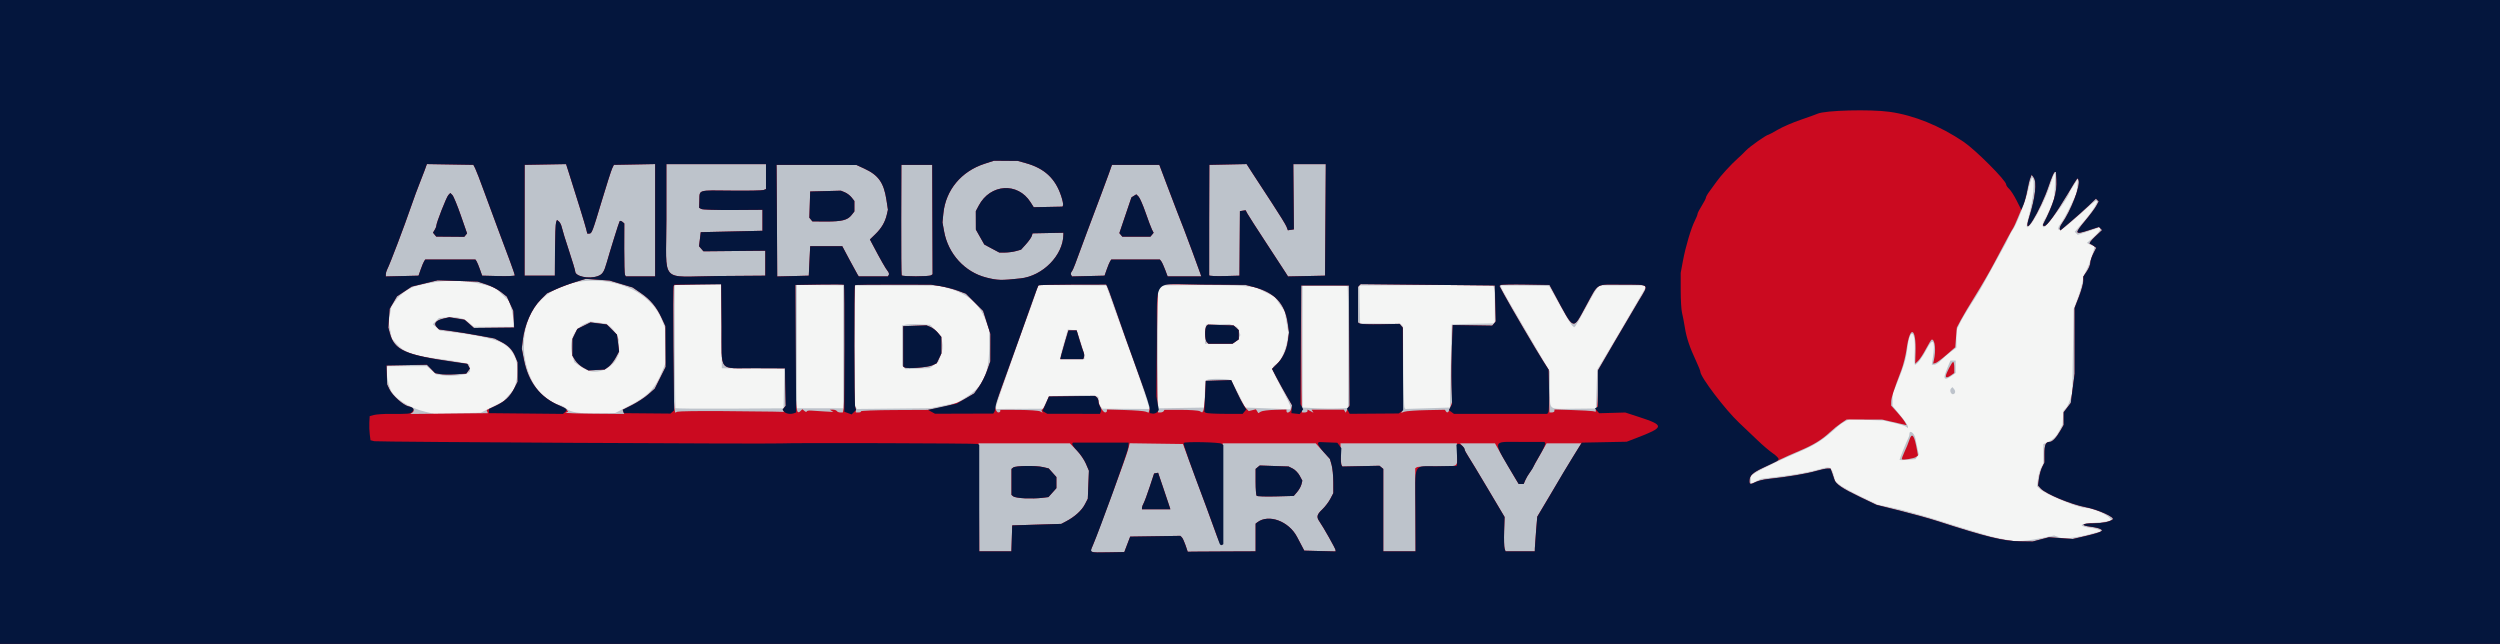 <?xml version="1.0" encoding="UTF-8" standalone="no"?>
<svg
   xmlns:dc="http://purl.org/dc/elements/1.1/"
   xmlns:cc="http://creativecommons.org/ns#"
   xmlns:rdf="http://www.w3.org/1999/02/22-rdf-syntax-ns#"
   xmlns:svg="http://www.w3.org/2000/svg"
   xmlns="http://www.w3.org/2000/svg"
   version="1.1"
   id="svg10"
   width="1782"
   height="459"
   viewBox="0 0 1782 459">
  <rect x="0" y="0" width="1782" height="459" fill="#808080" stroke="none"/>
  <defs
     id="defs14" />
  <g
     id="g18">
    <g
       id="g34">
      <path
         style="fill:#f4f5f4"
         d="M 0,229.5 V 0 h 891 891 V 229.5 459 H 891 0 Z"
         id="path42" />
      <path
         style="fill:#bdc3cb"
         d="M 0,229.5 V 0 h 891 891 V 229.5 459 H 891 0 Z m 1456.347,153.843 7.847,-1.675 3.438,1.243 3.438,1.243 4.715,-0.691 c 7.889,-1.156 8.518,-1.282 14.514,-2.899 3.189,-0.86 6.002,-1.564 6.25,-1.564 3.038,0 -0.886,-2.023 -4.895,-2.524 -10.711,-1.338 -10.321,-3.096 0.846,-3.812 4.4,-0.282 9.022,-0.827 10.271,-1.211 l 2.271,-0.697 -1.198,-1.444 c -2.481,-2.99 -12.767,-7.264 -17.559,-7.297 -4.987,-0.034 -28.062,-9.605 -32.045,-13.291 l -2.26,-2.092 0.646,-5.066 c 0.355,-2.786 1.356,-6.416 2.223,-8.066 l 1.577,-3 0.037,-6.986 0.037,-6.987 3,-1.396 c 4.299,-2.001 6.137,-3.821 8.568,-8.485 l 2.144,-4.114 0.248,-4.776 0.248,-4.776 1.868,-2.064 c 1.027,-1.135 2.472,-4.168 3.21,-6.74 l 1.342,-4.677 0.453,-29.5 0.453,-29.5 2.614,-7 c 1.438,-3.85 3.053,-9.25 3.589,-12 0.537,-2.75 1.378,-5.787 1.87,-6.75 0.492,-0.963 1.279,-2.538 1.749,-3.5 1.089,-2.23 4.142,-11.055 4.843,-14 l 0.536,-2.25 -1.367,-0.015 c -0.752,-0.008 -2.024,-0.431 -2.827,-0.939 l -1.46,-0.924 4.71,-4.146 c 2.591,-2.28 4.71,-4.82 4.71,-5.644 v -1.498 l -1.25,0.512 c -0.688,0.281 -4.289,1.533 -8.002,2.781 l -6.752,2.269 -1.084,-1.084 -1.085,-1.084 5.566,-6.363 c 10.11,-11.559 14.166,-20.371 6.004,-13.046 C 1474.199,160.354 1469.807,164 1468.494,164 c -2.141,0 -1.846,-1.848 0.862,-5.406 1.296,-1.702 4.245,-7.055 6.553,-11.896 l 4.198,-8.802 0.525,-5.198 0.525,-5.198 -3.079,4.747 c -1.693,2.611 -3.078,4.958 -3.078,5.215 0,2.495 -16.263,24.538 -18.104,24.538 -1.438,0 -1.035,-3.358 0.7,-5.835 0.878,-1.254 2.72,-5.066 4.093,-8.473 l 2.496,-6.193 0.544,-9.25 c 0.668,-11.363 0.219,-11.504 -3.199,-1 -6.245,19.195 -20.731,41.69 -15.908,24.703 3.593,-12.653 5.203,-28.564 2.955,-29.195 -0.507,-0.142 -1.745,3.566 -2.751,8.241 -1.689,7.852 -8.536,25.504 -11.249,29 -0.64,0.825 -1.759,2.85 -2.487,4.5 -0.728,1.65 -1.7,3.675 -2.162,4.5 -2.142,3.827 -9.977,18.055 -12.667,23 -5.455,10.031 -7.384,13.289 -12.686,21.43 -2.891,4.438 -6.328,10.32 -7.637,13.07 l -2.381,5 -0.028,6.178 -0.028,6.178 -4,2.944 c -2.2,1.619 -5.322,4.352 -6.937,6.072 -1.615,1.721 -3.765,3.129 -4.778,3.129 h -1.841 l 0.725,-4.75 c 1.929,-12.643 0.288,-15.204 -4.202,-6.561 -3.094,5.955 -7.084,11.311 -8.427,11.311 -0.43,0 -0.565,-3.821 -0.3,-8.491 0.931,-16.411 -3.422,-18.836 -5.226,-2.911 -0.787,6.948 -2.552,12.895 -7.15,24.096 l -3.363,8.193 v 4.195 4.195 l 5.5,6.723 c 3.025,3.697 5.5,7.29 5.5,7.984 v 1.261 l -1.25,-1.032 c -0.688,-0.568 -4.625,-1.81 -8.75,-2.76 l -7.5,-1.727 -12.142,-0.445 -12.142,-0.445 -3.055,1.58 c -1.68,0.869 -4.154,2.593 -5.499,3.832 -10.097,9.304 -15.654,12.898 -28.139,18.2 -4.936,2.096 -11.686,5.142 -15,6.767 -3.314,1.626 -7.6,3.703 -9.525,4.616 -1.925,0.913 -4.737,2.48 -6.25,3.483 l -2.75,1.822 v 2.841 2.841 l 3.75,-1.779 3.75,-1.779 13.5,-1.671 c 13.069,-1.617 20.911,-3.098 29.727,-5.614 5.615,-1.602 6.725,-1.002 8.255,4.461 l 1.293,4.618 2.902,2.442 c 1.596,1.343 8.397,5.099 15.113,8.346 l 12.21,5.903 8,1.665 c 4.4,0.916 9.35,2.064 11,2.553 1.65,0.488 6.6,1.862 11,3.052 4.4,1.191 11.15,3.217 15,4.503 6.27,2.094 25.272,7.919 34.5,10.575 1.925,0.554 6.875,1.637 11,2.407 l 7.5,1.4 6,-0.441 c 3.3,-0.242 9.531,-1.194 13.847,-2.116 z M 1354,327.796 c 0,-0.756 4.976,-13.178 6.021,-15.033 0.538,-0.955 0.979,-2.418 0.979,-3.25 0,-3.443 3.537,-0.987 4.3,2.986 0.317,1.65 0.993,4.91 1.503,7.244 l 0.926,4.244 -1.215,1.661 -1.215,1.661 -5.65,0.469 c -3.107,0.258 -5.65,0.265 -5.65,0.017 z m 36.336,-48.363 c -0.331,-0.862 -0.163,-2.006 0.374,-2.542 l 0.975,-0.975 1.244,1.499 c 1.281,1.544 0.701,3.586 -1.019,3.586 -0.535,0 -1.243,-0.705 -1.574,-1.567 z M 1386,268.633 c 0,-0.752 0.96,-3.677 2.133,-6.5 L 1390.267,257 h 1.867 1.867 v 4.432 4.432 l -2.904,2.068 c -3.368,2.398 -5.096,2.636 -5.096,0.701 z m -1035.276,21.505 8.006,-4.025 3.891,-4.42 3.891,-4.42 1.244,-4.651 c 3.372,-12.606 -0.747,-23.565 -10.743,-28.588 -4.983,-2.504 -18.115,-5.311 -33.366,-7.13 l -9.853,-1.176 -2.647,-2.304 -2.647,-2.304 2.191,-2.222 2.191,-2.222 5.513,-0.457 c 7.697,-0.638 12.109,0.408 15.954,3.784 l 3.305,2.902 14.173,0.033 14.173,0.033 v -3.802 c 0,-2.091 -0.717,-6.247 -1.593,-9.234 l -1.593,-5.431 -4.997,-4.728 -4.997,-4.728 -3.66,-1.049 c -17.701,-5.075 -33.238,-5.133 -52.322,-0.193 -5.185,1.342 -11.785,6.041 -15.042,10.71 l -2.782,3.988 -1.019,5.447 -1.019,5.447 1.177,5.983 1.177,5.983 3.458,3.827 c 5.576,6.172 12.349,8.48 31.711,10.806 4.95,0.595 11.475,1.658 14.5,2.363 l 5.5,1.282 0.301,2.516 0.301,2.516 -1.403,1.164 c -1.906,1.582 -12.418,2.583 -18.127,1.727 l -4.656,-0.698 -3.34,-2.932 -3.34,-2.932 h -14.011 -14.011 l -0.589,1.535 c -0.638,1.663 0.86,10.293 2.55,14.69 2.526,6.574 13.306,13.535 25.325,16.355 l 6,1.408 16.609,-0.412 16.609,-0.412 8.006,-4.025 z M 447.5,289.773 c 14.391,-7.38 19.392,-12.525 24.565,-25.273 l 2.435,-6 -0.085,-12 -0.085,-12 -2.272,-5.844 c -13.888,-35.714 -77.074,-38.846 -93.759,-4.647 -11.959,24.513 -0.729,59.626 20.68,64.66 1.386,0.326 3.461,1.445 4.611,2.486 3.077,2.786 9.438,3.752 22.909,3.477 l 12,-0.245 9,-4.615 z m -29.534,-26.104 c -1.394,-0.643 -3.902,-2.156 -5.575,-3.362 l -3.04,-2.193 -1.175,-3.923 c -3.18,-10.613 0.56,-19.929 9.511,-23.695 l 3.186,-1.34 5.609,0.761 5.609,0.761 2.704,1.976 c 1.487,1.087 3.517,3.609 4.51,5.605 l 1.805,3.629 0.113,4.943 0.113,4.943 -1.621,3.417 c -3.774,7.953 -14.134,11.992 -21.749,8.48 z m 140.812,13.366 0.277,-13.996 L 536.777,262.769 514.5,262.5 514.235,232.828 513.97,203.157 497.485,203.051 481,202.946 l -0.031,1.277 c -0.222,9.252 0.191,86.227 0.465,86.671 0.206,0.333 17.63,0.5 38.72,0.371 l 38.346,-0.235 0.277,-13.996 z m 114.046,11.971 9.323,-1.949 5.869,-3.566 c 13.082,-7.947 17.308,-17.5 17.103,-38.661 l -0.094,-9.67 -2.322,-6.396 c -4.296,-11.835 -12.51,-19.112 -26.015,-23.046 l -7.188,-2.094 -30,-0.061 -30,-0.061 -0.261,42.295 -0.261,42.295 0.911,1.705 0.911,1.705 26.35,-0.273 26.35,-0.273 9.323,-1.949 z M 644.25,261.89 643,260.6 V 246.319 232.038 l 2.503,-0.628 c 1.377,-0.346 5.855,-0.459 9.952,-0.252 l 7.449,0.376 3.171,2.983 c 5.846,5.499 7.291,12.028 4.311,19.476 l -1.614,4.033 -3.073,2.188 -3.073,2.188 -8.563,0.389 -8.563,0.389 z m 100.552,26.513 c 0.716,-1.597 1.664,-3.578 2.106,-4.403 l 0.804,-1.5 15.894,-0.527 c 8.742,-0.29 16.682,-0.162 17.644,0.285 l 1.75,0.812 v 2.274 c 0,1.251 0.606,3.103 1.347,4.116 l 1.347,1.843 16.652,0.098 16.652,0.098 4.3e-4,-1.337 c 4.1e-4,-1.236 -11.717,-35.218 -16.091,-46.663 -1.051,-2.75 -4.723,-12.875 -8.16,-22.5 L 788.5,203.5 l -24.167,-0.195 -24.167,-0.195 -2.49,7.695 c -1.37,4.232 -3.484,10.17 -4.699,13.195 -1.215,3.025 -5.261,14.275 -8.992,25 -3.731,10.725 -8.403,24.094 -10.384,29.708 -1.98,5.615 -3.6,10.79 -3.6,11.5 l 3.4e-4,1.292 16.75,-0.097 16.75,-0.097 1.302,-2.903 z M 756.011,254.25 c 0.006,-0.963 0.694,-4 1.528,-6.75 0.835,-2.75 1.979,-6.714 2.544,-8.809 l 1.026,-3.809 3.195,0.309 3.195,0.309 2.72,8 c 1.496,4.4 2.734,9.012 2.75,10.25 L 773,256 h -8.5 -8.5 l 0.011,-1.75 z M 920,290.377 c 0,-0.893 -2.925,-7.048 -6.5,-13.677 -7.288,-13.516 -7.573,-14.767 -3.906,-17.169 l 2.594,-1.7 2.444,-5.338 c 1.344,-2.936 2.715,-7.626 3.046,-10.423 l 0.602,-5.085 -1.289,-7.534 -1.289,-7.534 -3.63,-5.208 -3.63,-5.208 -6.856,-3.404 -6.856,-3.404 -9.615,-0.867 C 879.827,203.347 864.25,203.079 850.5,203.229 l -25,0.271 -0.241,41.5 c -0.132,22.825 -0.008,42.524 0.275,43.775 l 0.516,2.275 16.225,-0.275 L 858.5,290.5 l 0.29,-9.466 0.29,-9.466 1.21,-0.769 c 1.669,-1.061 14.891,-0.97 16.603,0.114 0.767,0.485 3.5,5.091 6.075,10.235 l 4.681,9.352 14.925,0.541 c 8.209,0.297 15.488,0.635 16.175,0.75 0.688,0.115 1.25,-0.521 1.25,-1.414 z M 859.204,238.25 859.5,231.5 l 8.5,-0.265 8.5,-0.265 2.664,1.1 2.664,1.1 1.17,2.823 1.17,2.823 -1.107,2.068 C 881.254,244.262 878.645,245 868.52,245 h -9.611 z m 101.525,52.313 c 0.475,-0.391 0.332,-85.655 -0.145,-86.427 -0.274,-0.444 -7.606,-0.769 -16.292,-0.722 L 928.5,203.5 V 247 290.5 L 939,291 c 8.972,0.427 20.972,0.186 21.729,-0.437 z M 1034.038,261 c 0.296,-16.225 0.633,-29.601 0.75,-29.724 0.117,-0.123 7.074,-0.348 15.462,-0.5 L 1065.5,230.5 v -12 c 0,-6.6 -0.327,-12.797 -0.727,-13.772 l -0.727,-1.772 -47.549,0.272 -47.549,0.272 0.276,13.5 0.276,13.5 14.324,0.124 14.324,0.124 0.95,0.95 0.95,0.95 0.226,28.426 c 0.124,15.634 0.519,28.876 0.878,29.426 l 0.652,1 15.848,-0.5 15.848,-0.5 z M 1138,277.332 1138.5,263.5 l 3.31,-5.5 c 7.421,-12.33 19.182,-32.347 29.679,-50.515 l 2.32,-4.015 -16.985,0.015 -16.985,0.015 -1.821,2.5 c -1.001,1.375 -4.601,7.675 -8,14 -3.399,6.325 -6.574,11.908 -7.057,12.408 l -0.877,0.908 -1.426,-1.184 c -0.784,-0.651 -4.696,-7.135 -8.692,-14.408 -3.996,-7.273 -7.427,-13.415 -7.624,-13.649 -0.197,-0.234 -8.005,-0.459 -17.35,-0.5 l -16.992,-0.075 -10e-5,1.06 c -10e-5,0.976 4.87,9.468 26.753,46.648 l 8.068,13.708 0.012,12.512 c 0.014,15.57 -1.762,14.102 16.821,13.905 l 15.846,-0.168 0.5,-13.832 z M 601,247.208 v -43.792 L 584.5,203.231 568,203.046 V 247.023 291 h 16.5 16.5 z"
         id="path40" />
      <path
         style="fill:#cb0a20"
         d="M 0,229.5 V 0 h 891 891 V 229.5 459 H 891 0 Z m 803.5,158.5 2.097,-5.5 17.878,-0.274 17.878,-0.274 1.074,1.067 c 0.591,0.587 1.772,3.137 2.624,5.667 l 1.55,4.6 4.7,-0.071 c 2.585,-0.039 13.475,-0.104 24.2,-0.143 L 895,393 v -9.878 -9.878 l 1.25,-0.956 c 7.979,-6.101 22.355,-0.826 28.257,10.368 L 929.697,392.5 940.848,392.783 952,393.065 v -0.954 c 0,-0.962 -8.737,-16.471 -11.507,-20.425 -2.249,-3.21 -1.841,-4.918 2.048,-8.586 1.947,-1.837 4.515,-5.198 5.705,-7.47 l 2.164,-4.13 -0.024,-8 c -0.013,-4.4 -0.566,-9.888 -1.229,-12.196 l -1.204,-4.196 -5.076,-5.554 -5.076,-5.554 -33.15,-2.1e-4 -33.15,-2.2e-4 v 36 36 l -1,0.106 c -0.55,0.058 -2.396,-3.879 -4.103,-8.749 -1.707,-4.871 -4.71,-13.131 -6.673,-18.356 -1.964,-5.225 -6.481,-17.375 -10.039,-27 l -6.468,-17.5 -18.984,-0.271 -18.984,-0.271 -1.133,4.498 c -1.166,4.632 -24.282,67.118 -26.053,70.429 -1.521,2.842 -0.664,3.048 11.764,2.824 L 801.403,393.5 Z M 814,361.934 c 0,-0.586 0.538,-2.049 1.196,-3.25 0.658,-1.201 2.602,-6.459 4.321,-11.684 l 3.124,-9.5 1.429,-0.262 1.429,-0.262 3.817,11.262 c 2.099,6.194 4.064,12.05 4.367,13.012 l 0.55,1.75 H 824.117 814 Z m 81.741,-8.526 C 895.334,353 895,348.522 895,343.456 v -9.211 l 1.463,-1.215 1.463,-1.215 10.287,0.35 10.287,0.35 3,1.503 c 1.65,0.827 3.858,3.1 4.906,5.052 l 1.906,3.549 -0.663,2.643 c -0.365,1.453 -1.745,3.901 -3.067,5.44 l -2.404,2.797 -12.848,0.325 c -7.066,0.179 -13.181,-0.009 -13.589,-0.417 z M 721.212,383.75 721.5,374.5 l 17.5,-0.536 17.5,-0.536 3.5,-1.851 c 6.066,-3.208 11,-7.661 13.234,-11.941 l 2.158,-4.136 0.393,-10 0.393,-10 -2.147,-5 c -1.181,-2.75 -4.241,-7.138 -6.802,-9.75 L 762.575,316 730.038,316 697.5,315.999 697.773,354.5 698.046,393 h 11.439 11.439 z m 9.329,-28.55 c -3.827,-0.165 -7.54,-0.783 -8.25,-1.372 L 721,352.755 V 343.5 334.245 l 1.25,-1.005 c 1.623,-1.304 16.091,-1.499 21.25,-0.287 l 4,0.94 2.75,3.069 2.75,3.069 V 344 v 3.968 l -2.836,3.174 -2.836,3.174 -4.914,0.592 c -2.703,0.325 -8.045,0.457 -11.872,0.291 z m 278.355,8.177 -0.114,-29.624 1.218,-0.753 c 0.67,-0.414 7.06,-0.694 14.199,-0.623 15.69,0.157 14.588,0.815 14.43,-8.625 l -0.13,-7.749 -41.503,-0.001 -41.503,-0.002 0.129,7.394 c 0.071,4.067 0.374,7.79 0.673,8.275 l 0.545,0.881 13.228,-0.274 13.228,-0.274 1.352,1.122 1.352,1.122 v 29.378 29.378 h 11.506 11.506 l -0.114,-29.624 z m 85.147,27.374 c 0.024,-1.238 0.42,-6.795 0.881,-12.35 l 0.838,-10.1 8.859,-14.9 c 4.873,-8.195 9.314,-15.636 9.869,-16.536 0.555,-0.9 2.997,-4.95 5.426,-9 2.429,-4.05 5.068,-8.376 5.865,-9.614 L 1127.23,316 h -12.402 -12.402 l -3.592,6.25 c -1.976,3.438 -4.592,8.05 -5.814,10.25 -1.222,2.2 -2.765,4.675 -3.428,5.5 -0.663,0.825 -1.732,2.737 -2.377,4.25 l -1.172,2.75 -1.772,-0.036 -1.771,-0.036 -2.587,-4.213 c -1.423,-2.317 -5.221,-8.826 -8.441,-14.463 l -5.855,-10.25 h -12.463 -12.463 l 1.655,1.829 c 0.91,1.006 1.655,2.219 1.655,2.696 0,0.477 1.063,2.467 2.361,4.421 1.299,1.955 7.705,12.554 14.235,23.554 l 11.874,20 -0.322,10.191 c -0.177,5.605 -0.028,11.117 0.332,12.25 l 0.654,2.059 H 1083.567 1094 l 0.044,-2.25 z m 360.658,-6.264 5.799,-1.514 8.5,0.621 8.5,0.621 9.5,-2.217 c 5.225,-1.219 9.946,-2.636 10.492,-3.149 l 0.992,-0.931 -1.483,-0.917 c -0.816,-0.504 -3.849,-1.212 -6.742,-1.574 -7.725,-0.965 -6.403,-2.427 2.194,-2.427 6.174,0 11.082,-0.988 13.474,-2.713 2.011,-1.45 -10.333,-7.079 -19.278,-8.79 -10.587,-2.026 -28.554,-9.524 -32.034,-13.37 l -1.88,-2.077 0.651,-4.91 c 0.358,-2.7 1.393,-6.396 2.299,-8.212 l 1.647,-3.303 -0.03,-6.063 c -0.032,-6.428 0.877,-8.563 3.645,-8.563 2.007,0 4.869,-3.015 7.883,-8.307 l 2.169,-3.807 v -4.51 -4.51 l 2.535,-3.324 2.535,-3.324 1.373,-10.461 1.373,-10.461 -0.016,-23.398 -0.016,-23.398 3.107,-7.977 c 1.709,-4.387 3.107,-9.43 3.107,-11.206 v -3.228 l 2.5,-3.684 c 1.375,-2.026 2.5,-4.764 2.5,-6.084 0,-1.32 0.951,-4.264 2.113,-6.541 l 2.113,-4.141 -1.754,-1.283 c -0.965,-0.706 -2.253,-1.46 -2.863,-1.676 -0.61,-0.216 1.118,-2.484 3.839,-5.039 l 4.947,-4.646 -1.12,-1.12 -1.12,-1.12 -7.623,2.453 c -9.741,3.134 -9.979,2.449 -2.328,-6.695 3.463,-4.14 7.079,-8.969 8.035,-10.731 l 1.738,-3.205 -0.996,-0.996 -0.996,-0.996 -5.242,5.032 c -2.883,2.767 -8.598,7.869 -12.699,11.337 l -7.457,6.306 -0.372,-1.115 c -0.204,-0.613 0.508,-2.359 1.582,-3.879 6.32,-8.943 13.275,-27.029 11.836,-30.779 -0.832,-2.169 -0.129,-3.043 -7.648,9.515 -8.561,14.3 -14.862,23 -16.656,23 -0.823,0 -1.322,-0.338 -1.11,-0.75 7.659,-14.911 10.154,-23.281 9.613,-32.25 l -0.332,-5.5 -0.969,0.176 c -0.533,0.097 -2.386,4.403 -4.118,9.568 -6.139,18.311 -19.358,39.69 -14.02,22.675 4.396,-14.013 5.643,-25.122 3.196,-28.468 l -1.412,-1.931 -1.013,2.49 c -0.557,1.37 -1.537,5.394 -2.178,8.943 -0.641,3.549 -1.97,8.274 -2.954,10.5 -0.984,2.226 -2.795,6.522 -4.024,9.547 -1.229,3.025 -2.568,5.95 -2.975,6.5 -0.828,1.119 -4.92,8.672 -13.546,25 -3.196,6.05 -9.188,16.4 -13.315,23 -4.128,6.6 -8.819,14.475 -10.425,17.5 l -2.921,5.5 -0.562,7 -0.562,7 -6.309,5.5 c -3.47,3.025 -7.02,5.649 -7.889,5.831 l -1.58,0.331 0.534,-2.331 c 1.61,-7.027 0.846,-14.831 -1.453,-14.831 -0.372,0 -2.212,2.947 -4.09,6.549 -1.877,3.602 -4.395,7.476 -5.594,8.609 l -2.18,2.06 0.248,-7.859 c 0.572,-18.13 -3.974,-19.984 -6.355,-2.592 -0.616,4.501 -2.284,11.232 -3.707,14.958 -5.526,14.473 -7.274,19.879 -7.299,22.568 l -0.026,2.793 4.25,4.707 c 2.337,2.589 4.823,5.731 5.524,6.982 l 1.274,2.275 -2.274,-0.524 c -1.251,-0.288 -5.199,-1.193 -8.774,-2.01 l -6.5,-1.486 -12.611,-0.015 -12.61,-0.015 -3.89,2.596 c -2.139,1.428 -5.689,4.289 -7.889,6.358 -5.888,5.539 -11.905,9.224 -22,13.474 -4.95,2.084 -11.025,4.805 -13.5,6.047 -2.475,1.242 -7.966,3.882 -12.201,5.866 -7.676,3.596 -9.799,5.674 -9.799,9.593 0,2.454 0.727,2.548 4.637,0.597 1.619,-0.808 5.401,-1.734 8.404,-2.058 14.836,-1.601 27.576,-3.738 34.959,-5.865 3.025,-0.871 6.458,-1.59 7.629,-1.596 l 2.129,-0.012 1.054,2.75 c 0.58,1.512 1.34,3.763 1.689,5.001 0.922,3.27 5.602,6.46 18.538,12.638 l 11.461,5.473 16.5,4.097 c 9.075,2.253 21.225,5.625 27,7.492 35.22,11.387 46.924,14.238 59.201,14.42 l 8.701,0.129 5.799,-1.514 z m -99.023,-57.141 c -0.246,-0.246 0.562,-2.562 1.797,-5.146 1.234,-2.584 2.793,-6.386 3.462,-8.448 1.924,-5.924 3.588,-3.741 5.575,7.314 l 0.641,3.564 -1.326,1.051 c -1.406,1.114 -9.39,2.424 -10.148,1.666 z M 1387,268.027 c 0,-1.642 4.348,-10.027 5.199,-10.027 0.44,0 0.801,1.774 0.801,3.943 v 3.943 l -2.223,1.557 c -2.552,1.788 -3.777,1.977 -3.777,0.583 z m -1039.677,25.372 -0.428,-1.115 5.803,-2.727 c 7.189,-3.378 10.791,-6.69 13.896,-12.774 L 369,272.066 v -6.911 -6.911 l -1.596,-3.872 C 365.291,249.245 362.456,246.287 357,243.518 l -4.5,-2.284 -11,-2.038 c -6.05,-1.121 -14.954,-2.572 -19.787,-3.225 l -8.787,-1.187 -1.463,-1.463 c -2.729,-2.729 -0.903,-4.98 5.145,-6.344 l 3.665,-0.826 5.435,0.885 5.435,0.885 3.348,2.939 3.348,2.939 14.331,-0.148 14.331,-0.148 -0.27,-5.953 -0.27,-5.953 -2.333,-5.096 -2.333,-5.096 -4.19,-3.319 c -2.305,-1.825 -6.983,-4.234 -10.397,-5.351 l -6.207,-2.032 -14.273,-0.461 -14.273,-0.461 -9.227,2.231 -9.227,2.231 -5.274,3.494 -5.274,3.494 -2.615,4.461 -2.615,4.461 -0.472,6.675 -0.472,6.675 1.087,4 c 3.311,12.188 10.796,15.505 46.441,20.584 l 8.805,1.255 0.906,1.693 0.906,1.693 -1.3,1.778 -1.3,1.778 -7.581,0.487 c -4.169,0.268 -9.151,0.192 -11.07,-0.168 l -3.489,-0.655 -2.933,-3 -2.933,-3 -14.408,0.278 L 275.5,260.5 l 0.222,6.79 0.222,6.79 1.654,3.487 c 2.103,4.431 9.964,11.396 13.707,12.145 3.27,0.654 4.661,3.035 2.591,4.434 l -1.396,0.943 27.625,-0.287 27.625,-0.287 z m 97.076,0.198 -0.57,-1.485 6.836,-3.449 c 3.76,-1.897 8.906,-5.276 11.436,-7.509 l 4.6,-4.059 3.9,-7.797 L 474.5,261.5 474.419,247 l -0.081,-14.5 -2.699,-5.846 c -3.656,-7.919 -8.024,-13.138 -14.93,-17.841 l -5.791,-3.943 -8.209,-2.461 -8.209,-2.461 -8.5,-0.593 -8.5,-0.593 -7.482,2.287 c -4.115,1.258 -10.332,3.579 -13.816,5.159 l -6.335,2.872 -4.301,4.301 c -6.706,6.706 -11.747,18.169 -13.024,29.619 l -0.614,5.5 1.471,7.663 c 3.095,16.12 11.437,26.98 25.283,32.915 2.628,1.126 5.108,2.582 5.512,3.235 l 0.733,1.187 -1.713,0.614 c -0.942,0.338 8.067,0.694 20.021,0.791 l 21.734,0.177 z m -28.691,-31.63 c -2.086,-1.132 -4.672,-3.5 -5.746,-5.263 l -1.954,-3.204 0.044,-6 0.044,-6 1.702,-3.5 1.702,-3.5 4.694,-2.329 4.694,-2.329 5.806,0.721 5.806,0.721 3.651,3.642 3.651,3.642 0.742,5.938 0.742,5.938 -2.393,4.458 c -1.316,2.452 -3.624,5.361 -5.129,6.464 l -2.737,2.006 -5.763,0.327 -5.763,0.327 -3.792,-2.058 z M 513.5,293.01 c 15.95,0.101 32.684,0.275 37.186,0.388 l 8.186,0.204 -0.522,-0.845 c -0.287,-0.465 -0.02,-1.45 0.594,-2.19 l 1.116,-1.345 L 559.78,275.862 559.5,262.5 537.743,262.41 c -26.291,-0.109 -23.211,3.804 -23.411,-29.743 -0.092,-15.492 -0.205,-28.617 -0.249,-29.167 l -0.081,-1 -16.634,0.217 c -9.149,0.119 -16.818,0.401 -17.042,0.625 -0.66,0.66 -0.344,84.31 0.331,87.687 l 0.616,3.081 1.614,-0.641 c 0.888,-0.353 14.664,-0.559 30.614,-0.458 z m 57.258,-0.168 1.158,-1.158 1.542,1.28 c 0.848,0.704 1.542,0.865 1.542,0.358 0,-0.507 1.462,-0.8 3.25,-0.652 1.788,0.148 6.066,0.424 9.509,0.614 l 6.259,0.344 -1.259,-0.799 -1.259,-0.799 2.191,-0.015 c 1.205,-0.008 2.469,0.435 2.809,0.985 0.34,0.55 1.435,1 2.434,1 H 600.75 l 0.625,-3.125 c 0.683,-3.414 0.884,-87.281 0.211,-87.958 -0.228,-0.229 -8.103,-0.284 -17.5,-0.121 L 567,203.091 v 42.329 c 0,47.754 0.252,50.928 3.758,47.422 z m 42.865,0.356 c -0.273,-0.441 10.388,-0.853 23.691,-0.915 l 24.187,-0.113 6,-1.156 c 10.089,-1.944 15.756,-3.874 21.459,-7.304 l 5.459,-3.284 3.391,-4.721 c 1.865,-2.596 4.462,-7.754 5.77,-11.462 l 2.379,-6.742 0.021,-9.698 0.021,-9.698 -2.606,-8.251 -2.606,-8.251 -6.144,-6.139 -6.144,-6.139 -5.726,-2.139 c -3.149,-1.177 -8.738,-2.621 -12.42,-3.209 l -6.694,-1.069 -26.885,-0.065 c -14.787,-0.035 -27.094,0.144 -27.348,0.399 -0.646,0.646 -0.598,85.92 0.049,86.566 0.289,0.289 0.526,1.351 0.526,2.359 v 1.833 h 2.059 c 1.132,0 1.836,-0.361 1.563,-0.802 z m 31.228,-31.291 -1.032,-0.638 -0.003,-14.385 -0.003,-14.385 8.281,-0.293 8.281,-0.293 2.832,1.173 c 1.558,0.645 3.948,2.499 5.312,4.12 l 2.48,2.947 v 5.889 5.889 l -1.669,3.5 -1.669,3.5 -3.081,1.434 c -3.217,1.498 -17.94,2.647 -19.731,1.54 z M 713,293.067 v -0.933 l 13.25,0.057 c 7.287,0.031 14.092,0.496 15.121,1.033 l 1.871,0.977 -0.627,-1.014 c -0.345,-0.558 -0.2,-1.165 0.321,-1.35 0.521,-0.184 1.795,-2.336 2.829,-4.782 l 1.881,-4.446 16.427,-0.203 16.427,-0.203 1.25,1.021 c 0.688,0.562 1.25,1.83 1.25,2.818 0,2.514 3.244,7.945 4.75,7.952 0.688,0.003 1.25,-0.469 1.25,-1.049 v -1.056 l 12.75,0.372 c 7.013,0.205 13.701,0.716 14.862,1.136 l 2.112,0.764 0.601,-2.299 0.601,-2.299 -6.587,-18.032 C 806.213,252.025 798.86,231.357 793.405,215.5 c -1.892,-5.5 -3.778,-10.611 -4.192,-11.358 l -0.752,-1.358 -23.832,0.042 c -13.107,0.023 -24.089,0.3 -24.404,0.615 -0.315,0.315 -2.25,5.407 -4.301,11.316 -2.051,5.909 -5.612,15.918 -7.913,22.243 -2.301,6.325 -5.456,15.1 -7.011,19.5 -7.101,20.098 -10.91,30.546 -11.462,31.439 C 708.565,289.513 710.098,294 711.608,294 712.374,294 713,293.58 713,293.067 Z M 756.287,253.75 c 0.286,-1.238 1.593,-5.85 2.905,-10.25 l 2.386,-8 h 2.929 2.929 l 2.098,7 c 1.154,3.85 2.454,7.787 2.889,8.75 0.435,0.963 0.532,2.425 0.215,3.25 l -0.576,1.5 h -8.148 -8.148 z m 73.173,39.315 0.578,-0.935 11.693,0.013 c 6.431,0.007 12.47,0.429 13.42,0.938 l 1.728,0.925 0.811,-1.253 C 858.135,292.064 858.725,287 859,281.5 l 0.5,-10 9.006,-0.284 9.006,-0.284 4.157,8.784 c 2.286,4.831 5.117,9.8 6.29,11.042 l 2.134,2.258 2.561,-0.643 2.561,-0.643 0.862,1.385 0.862,1.385 1.781,-1.085 c 0.979,-0.596 5.493,-1.17 10.031,-1.275 L 917,291.951 v 1.025 c 0,2.146 2.813,0.907 3.418,-1.505 l 0.635,-2.53 -3.879,-6.72 c -2.133,-3.696 -5.366,-9.547 -7.183,-13.002 l -3.304,-6.282 3.237,-3.165 c 4.417,-4.319 7.112,-9.951 8.098,-16.923 l 0.827,-5.851 -0.938,-6.627 c -2,-14.119 -9.339,-21.902 -24.339,-25.809 l -5.748,-1.497 -31.162,-0.242 -31.162,-0.242 -0.516,15.96 c -0.473,14.628 -0.268,67.929 0.282,73.21 L 825.5,294 h 1.691 c 0.93,0 1.951,-0.421 2.269,-0.935 z M 860.2,243.8 c -1.457,-1.457 -1.598,-10.002 -0.189,-11.411 l 1.011,-1.011 9.159,0.309 9.159,0.309 1.83,1.656 1.83,1.656 v 3.288 3.288 l -2.223,1.557 -2.223,1.557 H 869.977 861.4 Z m 71.8,49.165 v -1.035 l 2.121,1.135 2.121,1.135 -0.68,-1.1 L 934.882,292 h 11.5 11.5 l 0.664,1.074 0.664,1.074 1.406,-2.709 1.406,-2.709 -0.261,-42.615 L 961.5,203.5 h -17 -17 l 0.112,43.5 c 0.062,23.925 0.202,44.288 0.312,45.25 l 0.2,1.75 h 1.938 C 931.128,294 932,293.534 932,292.965 Z m 84.718,-0.622 13.218,-0.256 0.591,0.957 c 1.12,1.812 2.156,0.947 3.345,-2.793 l 1.192,-3.75 -0.359,-12.5 c -0.197,-6.875 -0.099,-19.208 0.218,-27.407 l 0.577,-14.907 14.074,0.222 14.074,0.222 1.27,-1.53 1.27,-1.53 -0.344,-12.785 L 1065.5,203.5 1017.699,203 969.899,202.5 968.949,203.45 968,204.4 v 12.741 12.741 l 1.224,0.756 c 0.673,0.416 7.341,0.635 14.817,0.486 l 13.593,-0.27 1.141,1.375 1.141,1.375 0.127,29.154 c 0.07,16.035 -0.207,29.695 -0.615,30.355 l -0.742,1.201 2.406,-0.858 c 1.323,-0.472 8.354,-0.973 15.624,-1.114 z M 1108,292.944 v -1.056 l 12.75,0.396 c 7.013,0.218 13.639,0.58 14.726,0.806 l 1.976,0.409 0.024,-1.167 c 0.013,-0.642 0.362,-1.504 0.774,-1.917 0.412,-0.412 0.75,-6.505 0.75,-13.539 v -12.789 l 11.819,-20.294 c 6.5,-11.162 14.385,-24.54 17.521,-29.73 7.203,-11.918 8.018,-11.128 -11.546,-11.195 -20.005,-0.069 -17.013,-1.791 -26.297,15.136 -9.75,17.775 -7.946,18.469 -22.643,-8.709 l -3.354,-6.203 -17,-0.297 c -9.35,-0.163 -17.388,0.001 -17.863,0.366 l -0.863,0.663 3.433,6.337 c 4.725,8.723 23.104,40.018 27.8,47.337 l 3.85,6 0.293,15.25 0.293,15.25 h 1.778 c 0.978,0 1.778,-0.475 1.778,-1.056 z M 727.37,198.464 c 15.994,-1.738 30.484,-16.536 30.618,-31.268 l 0.012,-1.304 -10.984,0.215 -10.984,0.215 -0.619,1.95 c -0.34,1.072 -2.192,3.691 -4.115,5.819 l -3.496,3.87 -3.652,1.014 c -2.008,0.558 -5.502,1.017 -7.763,1.02 l -4.112,0.006 -5.322,-2.843 -5.322,-2.843 -3.013,-5.332 -3.013,-5.332 -0.022,-6.574 -0.022,-6.574 2.126,-4 c 8.224,-15.473 27.741,-16.743 36.858,-2.398 l 2.29,3.602 10.281,-0.203 10.281,-0.203 0.382,-1.145 c 0.21,-0.63 -0.4,-3.51 -1.355,-6.4 -4.156,-12.569 -11.901,-19.765 -25.29,-23.492 l -5.637,-1.57 -8.5,-0.071 -8.5,-0.071 -6.68,2.17 c -16.617,5.399 -27.704,18.744 -29.376,35.359 l -0.646,6.42 1.183,6.5 c 2.913,16.006 14.742,28.941 30.019,32.828 8.128,2.068 10.601,2.132 24.37,0.636 z m -301.498,-1.569 c 3.536,-1.233 4.672,-2.904 6.608,-9.722 2.561,-9.019 8.673,-28.611 9.183,-29.436 0.283,-0.459 1.152,-0.305 1.93,0.341 l 1.415,1.174 -0.059,17.881 c -0.032,9.835 0.217,18.328 0.555,18.874 L 446.118,197 h 10.441 10.441 v -40.027 -40.027 l -14.713,0.277 -14.713,0.277 -1.209,2.5 c -0.665,1.375 -3.981,11.725 -7.369,23 -6.801,22.635 -7.134,23.5 -9.042,23.5 h -1.327 l -0.868,-3.5 c -0.797,-3.214 -6.844,-22.842 -12.096,-39.263 l -2.163,-6.763 -14.766,0.263 -14.766,0.263 -0.03,39.5 -0.03,39.5 h 10.796 10.796 l 0.108,-18.16 c 0.06,-9.988 0.402,-18.926 0.762,-19.863 l 0.654,-1.703 1.424,1.182 c 0.783,0.65 1.718,2.613 2.077,4.363 0.359,1.749 2.638,9.157 5.064,16.462 2.426,7.304 4.411,13.917 4.411,14.695 0,3.516 9.638,5.592 15.872,3.419 z m -125.956,-4.916 c 0.872,-2.487 1.949,-5.074 2.394,-5.75 L 303.118,185 H 321 338.882 l 0.809,1.229 c 0.445,0.676 1.522,3.263 2.394,5.75 l 1.585,4.521 11.665,0.282 c 6.416,0.155 11.66,-0.07 11.653,-0.5 -0.013,-0.821 -4.679,-13.628 -12.307,-33.782 -2.498,-6.6 -6.821,-18.3 -9.607,-26 -2.786,-7.7 -5.646,-15.125 -6.356,-16.5 l -1.291,-2.5 -16.568,-0.274 -16.568,-0.274 -1.728,4.774 c -0.95,2.625 -2.655,7.024 -3.788,9.774 -1.133,2.75 -3.534,9.275 -5.334,14.5 -5.503,15.967 -15.348,41.896 -17.556,46.236 C 275.397,193.191 275,194.668 275,195.518 v 1.545 l 11.665,-0.282 11.665,-0.282 z m 9.866,-24.742 -1.162,-1.4 1.19,-1.905 C 310.465,162.884 311,161.551 311,160.97 c 0,-2.071 7.223,-20.496 8.599,-21.934 L 321,137.571 l 1.459,1.464 c 0.802,0.805 3.487,7.287 5.965,14.404 l 4.506,12.939 -1.006,1.212 -1.006,1.212 -9.988,-0.083 -9.988,-0.083 -1.162,-1.4 z M 545.5,187.606 v -8.894 l -22.039,0.206 -22.039,0.206 -1.573,-1.812 -1.573,-1.812 0.611,-5 0.611,-5 22,-0.5 22,-0.5 v -7.473 -7.473 l -20.967,0.142 c -11.532,0.078 -21.69,-0.245 -22.574,-0.718 l -1.606,-0.86 0.166,-5.568 c 0.221,-7.387 -1.316,-6.937 22.742,-6.657 11.682,0.136 22.027,-0.057 22.989,-0.43 L 546,134.786 V 125.893 117 H 510.5 475 v 39.333 c 0,46.859 -5.434,40.744 35.929,40.429 L 545.5,196.5 Z M 577,186 l 0.5,-10.5 h 11.438 11.438 l 5.062,9.532 c 2.784,5.242 5.426,10.08 5.871,10.75 L 612.118,197 H 622.5 632.882 l 0.657,-1.063 c 0.361,-0.585 6.8e-4,-1.822 -0.801,-2.75 -1.33,-1.538 -5.257,-8.427 -10.601,-18.594 l -2.054,-3.907 3.906,-3.79 c 4.339,-4.211 6.923,-8.627 8.13,-13.895 l 0.802,-3.5 -1.065,-7 c -1.875,-12.32 -5.665,-17.669 -15.843,-22.36 L 610.5,117.599 582,117.549 553.5,117.5 l 0.062,2.75 c 0.034,1.512 0.147,19.415 0.25,39.783 L 554,197.065 565.25,196.783 576.5,196.5 Z m 1.006,-29.493 -1.083,-1.306 0.289,-9.351 L 577.5,136.5 l 10.956,-0.286 10.956,-0.286 2.828,1.171 c 1.555,0.644 3.712,2.296 4.794,3.671 L 609,143.27 V 147 v 3.73 l -2.016,2.562 c -2.822,3.587 -6.989,4.635 -18.19,4.573 l -9.705,-0.053 -1.083,-1.306 z m 85.625,39.728 1.13,-0.735 -0.13,-39 -0.13,-39 h -11 -11 l -0.108,39 c -0.059,21.45 0.08,39.337 0.309,39.75 0.537,0.967 19.438,0.953 20.929,-0.015 z m 125.285,-4.256 c 0.872,-2.487 1.949,-5.074 2.394,-5.75 L 792.118,185 h 17.319 17.319 l 0.982,1.25 c 0.54,0.688 1.781,3.388 2.758,6 l 1.776,4.75 h 11.981 11.981 l -0.537,-1.75 c -0.572,-1.866 -10.376,-28.39 -11.736,-31.75 -1.782,-4.406 -7.294,-18.748 -12.298,-32 l -5.286,-14 h -16.888 -16.888 l -2.3,6.5 c -1.265,3.575 -3.596,9.875 -5.18,14 -3.402,8.862 -16.804,44.758 -18.852,50.492 -0.784,2.196 -1.879,4.538 -2.433,5.206 -0.554,0.668 -0.709,1.698 -0.343,2.289 l 0.664,1.075 11.587,-0.281 11.587,-0.281 z m 10.018,-24.559 -1.046,-1.261 4.307,-12.734 4.307,-12.734 1.731,-1.079 1.731,-1.079 1.608,1.608 c 0.885,0.885 3.143,6.052 5.018,11.483 1.875,5.431 3.928,10.872 4.561,12.09 l 1.152,2.216 -1.14,1.374 -1.14,1.374 H 810 799.979 Z m 84.722,6.081 0.156,-23 2.027,-0.311 2.027,-0.311 1.22,2.311 c 0.671,1.271 6.684,10.636 13.362,20.811 6.678,10.175 12.929,19.75 13.89,21.279 l 1.748,2.779 13.208,-0.279 L 944.5,196.5 944.761,156.75 945.023,117 h -11.574 -11.574 l 0.206,23.25 0.206,23.25 -2.142,0.319 -2.142,0.319 -0.971,-2.555 c -0.534,-1.405 -5.191,-8.974 -10.348,-16.819 -5.157,-7.845 -11.339,-17.314 -13.738,-21.041 l -4.362,-6.777 -13.285,0.277 -13.285,0.277 -0.114,39 c -0.063,21.45 -0.066,39.353 -0.007,39.784 0.059,0.431 4.945,0.656 10.857,0.5 L 883.5,196.5 Z"
         id="path38" />
      <path
         style="fill:#04163d"
         d="M 0,229.5 V 0 h 891 891 V 229.5 459 H 891 0 Z m 803.5,158.5 2.097,-5.5 17.878,-0.274 17.878,-0.274 1.074,1.067 c 0.591,0.587 1.772,3.137 2.624,5.667 l 1.55,4.6 4.7,-0.071 c 2.585,-0.039 13.475,-0.104 24.2,-0.143 L 895,393 v -9.878 -9.878 l 1.25,-0.956 c 7.979,-6.101 22.355,-0.826 28.257,10.368 L 929.697,392.5 940.848,392.783 952,393.065 v -0.954 c 0,-0.962 -8.737,-16.471 -11.507,-20.425 -2.249,-3.21 -1.841,-4.918 2.048,-8.586 1.947,-1.837 4.515,-5.198 5.705,-7.47 l 2.164,-4.13 -0.024,-8 c -0.013,-4.4 -0.562,-9.871 -1.218,-12.157 l -1.194,-4.157 -4.559,-5.071 c -2.508,-2.789 -4.286,-5.513 -3.952,-6.053 l 0.607,-0.982 6.581,0.256 6.581,0.256 1.449,1.953 1.449,1.953 -0.292,5.5 c -0.161,3.025 -6.3e-4,5.961 0.356,6.525 l 0.648,1.025 13.228,-0.274 13.228,-0.274 1.352,1.122 1.352,1.122 V 363.622 393 h 11.506 11.506 l -0.114,-29.558 c -0.134,-34.673 -1.944,-30.905 14.936,-31.096 7.517,-0.085 13.989,-0.198 14.382,-0.25 0.394,-0.052 0.54,-3.465 0.325,-7.583 l -0.39,-7.487 0.988,-0.611 c 1.117,-0.69 4.862,2.342 4.862,3.937 0,0.573 1.063,2.64 2.361,4.595 1.299,1.955 7.705,12.554 14.235,23.554 l 11.874,20 -0.322,10.191 c -0.177,5.605 -0.028,11.117 0.332,12.25 L 1073.135,393 H 1083.567 1094 l 0.044,-2.25 c 0.024,-1.238 0.42,-6.795 0.881,-12.35 l 0.838,-10.1 8.869,-14.9 c 4.878,-8.195 9.22,-15.575 9.65,-16.4 0.43,-0.825 3.583,-6 7.007,-11.5 l 6.226,-10 15.993,-0.319 15.993,-0.319 6.5,-2.491 c 20.656,-7.917 20.812,-9.104 2,-15.24 l -9.5,-3.099 -9.295,0.263 -9.295,0.263 -1.52,-1.679 -1.52,-1.679 1.065,-0.658 1.065,-0.658 v -12.897 -12.897 l 11.819,-20.294 c 6.5,-11.162 14.385,-24.54 17.521,-29.73 7.203,-11.918 8.018,-11.128 -11.546,-11.195 -20.005,-0.069 -17.013,-1.791 -26.297,15.136 -9.75,17.775 -7.946,18.469 -22.643,-8.709 l -3.354,-6.203 -17,-0.297 c -9.35,-0.163 -17.388,0.001 -17.863,0.366 l -0.863,0.663 3.433,6.337 c 4.681,8.641 23.067,39.958 27.793,47.337 l 3.842,6 0.303,14.5 c 0.167,7.975 -0.049,15.062 -0.479,15.75 l -0.782,1.25 h -33.25 -33.25 l -1.818,-1.329 -1.818,-1.329 1.139,-2.128 1.139,-2.128 -0.339,-13.293 c -0.186,-7.311 -0.079,-20.001 0.238,-28.2 l 0.577,-14.907 14.074,0.222 14.074,0.222 1.27,-1.53 1.27,-1.53 -0.344,-12.785 L 1065.5,203.5 1017.699,203 969.899,202.5 968.949,203.45 968,204.4 v 12.741 12.741 l 1.224,0.756 c 0.673,0.416 7.341,0.635 14.817,0.486 l 13.593,-0.27 1.141,1.375 1.141,1.375 0.128,29.398 0.128,29.398 -1.585,1.159 -1.585,1.159 -17.475,0.126 -17.475,0.126 -0.98,-1.832 -0.98,-1.832 0.964,-0.964 0.964,-0.964 -0.261,-42.939 L 961.5,203.5 h -17 -17 l -0.261,42.295 -0.261,42.295 0.972,1.816 0.972,1.816 -1.261,1.724 -1.261,1.724 -2.951,-0.336 L 920.5,294.5 l 0.208,-2.897 0.208,-2.897 -3.81,-6.603 c -2.096,-3.632 -5.298,-9.43 -7.115,-12.886 l -3.304,-6.282 3.237,-3.165 c 4.417,-4.319 7.112,-9.951 8.098,-16.923 l 0.827,-5.851 -0.938,-6.627 c -2,-14.119 -9.339,-21.902 -24.339,-25.809 l -5.748,-1.497 -30.873,-0.237 c -36.948,-0.284 -31.915,-6.551 -32.346,40.273 l -0.363,39.4 0.881,4.895 0.881,4.895 -1.164,1.403 c -0.64,0.772 -2.104,1.269 -3.252,1.105 L 819.5,294.5 819.651,292 c 0.083,-1.375 -2.785,-10.6 -6.374,-20.5 -7.457,-20.571 -14.878,-41.481 -19.872,-56 -1.892,-5.5 -3.778,-10.611 -4.192,-11.358 l -0.752,-1.358 -23.832,0.042 c -13.107,0.023 -24.089,0.3 -24.404,0.615 -0.315,0.315 -2.25,5.407 -4.301,11.316 -2.051,5.909 -5.612,15.918 -7.913,22.243 -2.301,6.325 -5.456,15.1 -7.011,19.5 -1.555,4.4 -4.73,13.175 -7.057,19.5 -2.327,6.325 -4.285,12.625 -4.352,14 -0.067,1.375 -0.45,3.017 -0.852,3.648 l -0.731,1.148 -20.754,0.064 -20.754,0.064 -2.499,-1.381 -2.499,-1.381 2.499,-0.516 c 1.374,-0.284 5.995,-1.29 10.268,-2.235 l 7.769,-1.719 6.169,-3.596 6.169,-3.596 3.412,-4.758 c 1.876,-2.617 4.482,-7.792 5.791,-11.5 l 2.379,-6.742 0.021,-9.698 0.021,-9.698 -2.606,-8.251 -2.606,-8.251 -6.144,-6.139 -6.144,-6.139 -5.726,-2.139 c -3.149,-1.177 -8.738,-2.621 -12.42,-3.209 l -6.694,-1.069 -26.885,-0.065 c -14.787,-0.035 -27.094,0.144 -27.348,0.399 -0.732,0.732 -0.552,85.265 0.186,87.188 l 0.662,1.726 -1.621,1.621 -1.621,1.621 -2.604,-0.949 -2.604,-0.949 0.126,-45.047 c 0.069,-24.776 -0.077,-45.251 -0.325,-45.5 -0.248,-0.249 -8.161,-0.32 -17.584,-0.157 l -17.133,0.296 0.297,45.444 0.297,45.444 -1.332,0.51 c -2.536,0.972 -5.929,0.504 -7.168,-0.99 l -1.245,-1.5 1.152,-1.388 1.152,-1.388 L 559.78,275.862 559.5,262.5 537.743,262.41 c -26.291,-0.109 -23.211,3.804 -23.411,-29.743 -0.092,-15.492 -0.205,-28.617 -0.249,-29.167 l -0.081,-1 -16.671,0.217 -16.671,0.217 -0.579,0.935 c -0.319,0.514 -0.354,20.667 -0.079,44.783 l 0.5,43.848 -1.303,1.149 -1.303,1.149 -16.614,-0.149 -16.614,-0.149 -0.401,-1.203 -0.401,-1.203 6.818,-3.44 c 3.75,-1.892 8.888,-5.267 11.418,-7.5 l 4.6,-4.059 3.9,-7.797 3.9,-7.797 -0.081,-14.5 -0.081,-14.5 -2.699,-5.846 c -3.656,-7.919 -8.024,-13.138 -14.93,-17.841 l -5.791,-3.943 -8.209,-2.461 -8.209,-2.461 -8.5,-0.593 -8.5,-0.593 -7.482,2.287 c -4.115,1.258 -10.332,3.579 -13.816,5.159 l -6.335,2.872 -4.301,4.301 C 378.86,220.087 373.819,231.551 372.542,243 l -0.614,5.5 1.471,7.663 c 3.121,16.258 11.622,27.217 25.628,33.037 5.274,2.192 5.796,2.872 3.6,4.694 l -1.373,1.139 -26.377,-0.267 L 348.5,294.5 v -1.485 -1.485 l 5,-2.352 c 6.405,-3.013 10.082,-6.494 13.093,-12.395 L 369,272.066 v -6.911 -6.911 l -1.596,-3.872 C 365.291,249.245 362.456,246.287 357,243.518 l -4.5,-2.284 -11,-2.038 c -6.05,-1.121 -14.954,-2.572 -19.787,-3.225 l -8.787,-1.187 -1.463,-1.463 c -2.729,-2.729 -0.903,-4.98 5.145,-6.344 l 3.665,-0.826 5.435,0.885 5.435,0.885 3.348,2.939 3.348,2.939 14.331,-0.148 14.331,-0.148 -0.27,-5.953 -0.27,-5.953 -2.333,-5.096 -2.333,-5.096 -4.19,-3.319 c -2.305,-1.825 -6.983,-4.234 -10.397,-5.351 l -6.207,-2.032 -14.273,-0.461 -14.273,-0.461 -9.227,2.231 -9.227,2.231 -5.274,3.494 -5.274,3.494 -2.615,4.461 -2.615,4.461 -0.472,6.675 -0.472,6.675 1.087,4 c 3.311,12.188 10.796,15.505 46.441,20.584 l 8.805,1.255 0.906,1.693 0.906,1.693 -1.3,1.778 -1.3,1.778 -7.581,0.487 c -4.169,0.268 -9.151,0.192 -11.07,-0.168 l -3.489,-0.655 -2.933,-3 -2.933,-3 -14.408,0.278 L 275.5,260.5 l 0.222,6.79 0.222,6.79 1.654,3.487 c 2.087,4.398 9.954,11.394 13.641,12.132 3.478,0.696 4.416,2.075 2.628,3.863 -1.453,1.453 -2.503,1.55 -15.867,1.468 -4.675,-0.029 -9.85,0.322 -11.5,0.78 l -3,0.833 -0.235,4.429 c -0.13,2.436 0.004,6.298 0.297,8.582 l 0.532,4.153 2.703,0.688 c 2.102,0.535 281.287,2.043 289.703,1.565 8.441,-0.479 139.63,-0.097 140.45,0.41 L 698,317.118 V 355.059 393 h 11.462 11.462 l 0.288,-9.25 0.288,-9.25 17.5,-0.536 17.5,-0.536 3.5,-1.851 c 6.066,-3.208 11,-7.661 13.234,-11.941 l 2.158,-4.136 0.393,-10 0.393,-10 -2.148,-5 c -1.181,-2.75 -3.974,-6.871 -6.206,-9.157 -2.232,-2.286 -3.819,-4.544 -3.526,-5.017 l 0.532,-0.861 19.835,0.017 19.835,0.017 -0.269,3.365 c -0.236,2.95 -20.37,58.655 -25.231,69.808 -2.359,5.412 -2.647,5.278 10.827,5.035 L 801.403,393.5 Z m 65.785,-0.687 c -0.385,-0.997 -1.89,-5.188 -3.344,-9.313 -1.454,-4.125 -4.25,-11.775 -6.215,-17 -11.455,-30.461 -16.469,-44.587 -16.062,-45.254 0.661,-1.084 25.593,-0.574 27.086,0.554 l 1.25,0.945 v 35.319 35.319 l -1.007,0.622 c -0.554,0.342 -1.322,-0.194 -1.708,-1.191 z M 814,361.934 c 0,-0.586 0.538,-2.049 1.196,-3.25 0.658,-1.201 2.602,-6.459 4.321,-11.684 l 3.124,-9.5 1.429,-0.262 1.429,-0.262 3.817,11.262 c 2.099,6.194 4.064,12.05 4.367,13.012 l 0.55,1.75 H 824.117 814 Z m -83.458,-6.735 c -3.827,-0.165 -7.54,-0.783 -8.25,-1.372 L 721,352.755 V 343.5 334.245 l 1.25,-1.005 c 1.623,-1.304 16.091,-1.499 21.25,-0.287 l 4,0.94 2.75,3.069 2.75,3.069 V 344 v 3.968 l -2.836,3.174 -2.836,3.174 -4.914,0.592 c -2.703,0.325 -8.045,0.457 -11.872,0.291 z m 165.2,-1.792 C 895.334,353 895,348.522 895,343.456 v -9.211 l 1.463,-1.215 1.463,-1.215 10.287,0.35 10.287,0.35 3,1.503 c 1.65,0.827 3.858,3.1 4.906,5.052 l 1.906,3.549 -0.663,2.643 c -0.365,1.453 -1.745,3.901 -3.067,5.44 l -2.404,2.797 -12.848,0.325 c -7.066,0.179 -13.181,-0.009 -13.589,-0.417 z M 1080.574,341.744 C 1063.186,312.455 1062.86,315 1084,315 h 16.882 l 0.579,0.937 c 0.319,0.515 -1.455,4.378 -3.941,8.583 -2.486,4.205 -4.52,7.903 -4.52,8.219 0,0.315 -1.028,1.965 -2.284,3.667 -1.256,1.702 -2.821,4.332 -3.478,5.844 l -1.195,2.75 -1.772,-0.006 -1.771,-0.006 -1.926,-3.244 z m -335.761,-47.789 -1.687,-0.984 2.287,-5.182 2.287,-5.182 16.4,-0.202 16.4,-0.202 1.25,1.021 c 0.688,0.562 1.25,1.872 1.25,2.912 0,1.04 0.521,2.725 1.158,3.745 0.637,1.02 0.876,2.589 0.531,3.486 L 784.063,295 765.281,294.97 746.5,294.939 l -1.687,-0.984 z m 114.657,0.28 -1.03,-0.735 0.53,-11 0.53,-11 9.065,-0.285 9.065,-0.285 3.617,7.785 c 1.989,4.282 4.406,8.988 5.371,10.459 l 1.754,2.674 -1.308,1.576 -1.308,1.576 -12.628,-0.015 c -6.945,-0.008 -13.091,-0.346 -13.657,-0.75 z m -443.763,-32.268 c -2.086,-1.132 -4.672,-3.5 -5.746,-5.263 l -1.954,-3.204 0.044,-6 0.044,-6 1.702,-3.5 1.702,-3.5 4.694,-2.329 4.694,-2.329 5.806,0.721 5.806,0.721 3.651,3.642 3.651,3.642 0.742,5.938 0.742,5.938 -2.393,4.458 c -1.316,2.452 -3.624,5.361 -5.129,6.464 l -2.737,2.006 -5.763,0.327 -5.763,0.327 -3.792,-2.058 z m 229.142,-0.06 -1.032,-0.638 -0.003,-14.385 -0.003,-14.385 8.281,-0.293 8.281,-0.293 2.832,1.173 c 1.558,0.645 3.948,2.499 5.312,4.12 l 2.48,2.947 v 5.889 5.889 l -1.669,3.5 -1.669,3.5 -3.081,1.434 c -3.217,1.498 -17.94,2.647 -19.731,1.54 z M 756.287,253.75 c 0.286,-1.238 1.593,-5.85 2.905,-10.25 l 2.386,-8 h 2.929 2.929 l 2.098,7 c 1.154,3.85 2.454,7.787 2.889,8.75 0.435,0.963 0.532,2.425 0.215,3.25 l -0.576,1.5 h -8.148 -8.148 z M 860.2,243.8 c -1.457,-1.457 -1.598,-10.002 -0.189,-11.411 l 1.011,-1.011 9.159,0.309 9.159,0.309 1.83,1.656 1.83,1.656 v 3.288 3.288 l -2.223,1.557 -2.223,1.557 H 869.977 861.4 Z m 594.501,140.686 5.799,-1.514 8.5,0.621 8.5,0.621 9.5,-2.217 c 5.225,-1.219 9.946,-2.636 10.492,-3.149 l 0.992,-0.931 -1.483,-0.917 c -0.816,-0.504 -3.849,-1.212 -6.742,-1.574 -7.725,-0.965 -6.403,-2.427 2.194,-2.427 6.174,0 11.082,-0.988 13.474,-2.713 2.011,-1.45 -10.333,-7.079 -19.278,-8.79 -10.587,-2.026 -28.554,-9.524 -32.034,-13.37 l -1.88,-2.077 0.651,-4.91 c 0.358,-2.7 1.393,-6.396 2.299,-8.212 l 1.647,-3.303 -0.03,-6.063 c -0.032,-6.428 0.877,-8.563 3.645,-8.563 2.007,0 4.869,-3.015 7.883,-8.307 l 2.169,-3.807 v -4.51 -4.51 l 2.535,-3.324 2.535,-3.324 1.373,-10.461 1.373,-10.461 -0.016,-23.398 -0.016,-23.398 3.107,-7.977 c 1.709,-4.387 3.107,-9.43 3.107,-11.206 v -3.228 l 2.5,-3.684 c 1.375,-2.026 2.5,-4.764 2.5,-6.084 0,-1.32 0.951,-4.264 2.113,-6.541 l 2.113,-4.141 -1.754,-1.283 c -0.965,-0.706 -2.253,-1.46 -2.863,-1.676 -0.61,-0.216 1.118,-2.484 3.839,-5.039 l 4.947,-4.646 -1.12,-1.12 -1.12,-1.12 -7.623,2.453 c -9.741,3.134 -9.979,2.449 -2.328,-6.695 3.463,-4.14 7.079,-8.969 8.035,-10.731 l 1.738,-3.205 -0.996,-0.996 -0.996,-0.996 -5.242,5.032 c -2.883,2.767 -8.598,7.869 -12.699,11.337 l -7.457,6.306 -0.372,-1.115 c -0.204,-0.613 0.508,-2.359 1.582,-3.879 6.32,-8.943 13.275,-27.029 11.836,-30.779 -0.832,-2.169 -0.129,-3.043 -7.648,9.515 -8.561,14.3 -14.862,23 -16.656,23 -0.823,0 -1.322,-0.338 -1.11,-0.75 7.659,-14.911 10.154,-23.281 9.613,-32.25 l -0.332,-5.5 -0.969,0.176 c -0.533,0.097 -2.386,4.403 -4.118,9.568 -6.139,18.311 -19.358,39.69 -14.02,22.675 4.396,-14.013 5.643,-25.122 3.196,-28.468 l -1.412,-1.931 -1.013,2.49 c -0.557,1.37 -1.519,5.301 -2.138,8.737 -0.619,3.436 -1.829,7.932 -2.689,9.992 l -1.565,3.746 -3.276,-6.492 c -1.802,-3.571 -4.225,-7.35 -5.385,-8.397 -1.16,-1.048 -2.11,-2.45 -2.11,-3.117 0,-2.8 -21.766,-24.613 -30.333,-30.399 C 1382.72,89.635 1364.311,82.172 1347,79.729 c -13.915,-1.964 -46.143,-1.12 -51.5,1.348 -1.1,0.507 -6.543,2.47 -12.097,4.364 -5.553,1.893 -12.829,5.044 -16.168,7.001 C 1263.896,94.399 1260.917,96 1260.616,96 c -1.37,0 -13.356,8.405 -16.097,11.288 -1.68,1.767 -4.396,4.388 -6.036,5.824 -4.298,3.765 -12.275,12.497 -14.808,16.208 -1.196,1.753 -3.412,4.803 -4.924,6.777 -1.512,1.975 -2.75,4.095 -2.75,4.711 0,0.616 -1.35,3.25 -3,5.851 -1.65,2.602 -3,5.222 -3,5.823 0,0.601 -0.874,2.807 -1.942,4.903 -2.686,5.269 -6.595,18.456 -8.481,28.613 l -1.578,8.5 8e-4,12.384 c 5e-4,6.811 0.418,14.011 0.929,16 0.51,1.989 1.429,6.766 2.041,10.616 1.178,7.41 3.426,14.079 8.146,24.164 1.587,3.39 2.885,6.67 2.885,7.288 0,3.732 17.931,27.329 27.688,36.436 3.747,3.498 9.658,9.117 13.135,12.487 3.478,3.37 8.34,7.515 10.805,9.211 2.465,1.696 4.318,3.575 4.118,4.176 -0.405,1.215 -0.206,1.104 -10.947,6.102 -7.674,3.571 -9.799,5.646 -9.799,9.568 0,2.454 0.727,2.548 4.637,0.597 1.619,-0.808 5.401,-1.734 8.404,-2.058 14.836,-1.601 27.576,-3.738 34.959,-5.865 3.025,-0.871 6.458,-1.59 7.629,-1.596 l 2.129,-0.012 1.054,2.75 c 0.58,1.512 1.34,3.763 1.689,5.001 0.922,3.27 5.602,6.46 18.538,12.638 l 11.461,5.473 16.5,4.097 c 9.075,2.253 21.225,5.625 27,7.492 35.22,11.387 46.924,14.238 59.201,14.42 l 8.701,0.129 5.799,-1.514 z M 727.37,198.464 c 15.994,-1.738 30.484,-16.536 30.618,-31.268 l 0.012,-1.304 -10.984,0.215 -10.984,0.215 -0.619,1.95 c -0.34,1.072 -2.192,3.691 -4.115,5.819 l -3.496,3.87 -3.652,1.014 c -2.008,0.558 -5.502,1.017 -7.763,1.02 l -4.112,0.006 -5.322,-2.843 -5.322,-2.843 -3.013,-5.332 -3.013,-5.332 -0.022,-6.574 -0.022,-6.574 2.126,-4 c 8.224,-15.473 27.741,-16.743 36.858,-2.398 l 2.29,3.602 10.281,-0.203 10.281,-0.203 0.382,-1.145 c 0.21,-0.63 -0.4,-3.51 -1.355,-6.4 -4.156,-12.569 -11.901,-19.765 -25.29,-23.492 l -5.637,-1.57 -8.5,-0.071 -8.5,-0.071 -6.68,2.17 c -16.617,5.399 -27.704,18.744 -29.376,35.359 l -0.646,6.42 1.183,6.5 c 2.913,16.006 14.742,28.941 30.019,32.828 8.128,2.068 10.601,2.132 24.37,0.636 z m -301.498,-1.569 c 3.536,-1.233 4.672,-2.904 6.608,-9.722 2.561,-9.019 8.673,-28.611 9.183,-29.436 0.283,-0.459 1.152,-0.305 1.93,0.341 l 1.415,1.174 -0.059,17.881 c -0.032,9.835 0.217,18.328 0.555,18.874 L 446.118,197 h 10.441 10.441 v -40.027 -40.027 l -14.713,0.277 -14.713,0.277 -1.209,2.5 c -0.665,1.375 -3.981,11.725 -7.369,23 -6.801,22.635 -7.134,23.5 -9.042,23.5 h -1.327 l -0.868,-3.5 c -0.797,-3.214 -6.844,-22.842 -12.096,-39.263 l -2.163,-6.763 -14.766,0.263 -14.766,0.263 -0.03,39.5 -0.03,39.5 h 10.796 10.796 l 0.108,-18.16 c 0.06,-9.988 0.402,-18.926 0.762,-19.863 l 0.654,-1.703 1.424,1.182 c 0.783,0.65 1.718,2.613 2.077,4.363 0.359,1.749 2.638,9.157 5.064,16.462 2.426,7.304 4.411,13.917 4.411,14.695 0,3.516 9.638,5.592 15.872,3.419 z m -125.956,-4.916 c 0.872,-2.487 1.949,-5.074 2.394,-5.75 L 303.118,185 H 321 338.882 l 0.809,1.229 c 0.445,0.676 1.522,3.263 2.394,5.75 l 1.585,4.521 11.665,0.282 c 6.416,0.155 11.66,-0.07 11.653,-0.5 -0.013,-0.821 -4.679,-13.628 -12.307,-33.782 -2.498,-6.6 -6.821,-18.3 -9.607,-26 -2.786,-7.7 -5.646,-15.125 -6.356,-16.5 l -1.291,-2.5 -16.568,-0.274 -16.568,-0.274 -1.728,4.774 c -0.95,2.625 -2.655,7.024 -3.788,9.774 -1.133,2.75 -3.534,9.275 -5.334,14.5 -5.503,15.967 -15.348,41.896 -17.556,46.236 C 275.397,193.191 275,194.668 275,195.518 v 1.545 l 11.665,-0.282 11.665,-0.282 z m 9.866,-24.742 -1.162,-1.4 1.19,-1.905 C 310.465,162.884 311,161.551 311,160.97 c 0,-2.071 7.223,-20.496 8.599,-21.934 L 321,137.571 l 1.459,1.464 c 0.802,0.805 3.487,7.287 5.965,14.404 l 4.506,12.939 -1.006,1.212 -1.006,1.212 -9.988,-0.083 -9.988,-0.083 -1.162,-1.4 z M 545.5,187.606 v -8.894 l -22.039,0.206 -22.039,0.206 -1.573,-1.812 -1.573,-1.812 0.611,-5 0.611,-5 22,-0.5 22,-0.5 v -7.473 -7.473 l -20.967,0.142 c -11.532,0.078 -21.69,-0.245 -22.574,-0.718 l -1.606,-0.86 0.166,-5.568 c 0.221,-7.387 -1.316,-6.937 22.742,-6.657 11.682,0.136 22.027,-0.057 22.989,-0.43 L 546,134.786 V 125.893 117 H 510.5 475 v 39.333 c 0,46.859 -5.434,40.744 35.929,40.429 L 545.5,196.5 Z M 577,186 l 0.5,-10.5 h 11.438 11.438 l 5.062,9.532 c 2.784,5.242 5.426,10.08 5.871,10.75 L 612.118,197 H 622.5 632.882 l 0.657,-1.063 c 0.361,-0.585 6.8e-4,-1.822 -0.801,-2.75 -1.33,-1.538 -5.257,-8.427 -10.601,-18.594 l -2.054,-3.907 3.906,-3.79 c 4.339,-4.211 6.923,-8.627 8.13,-13.895 l 0.802,-3.5 -1.065,-7 c -1.875,-12.32 -5.665,-17.669 -15.843,-22.36 L 610.5,117.599 582,117.549 553.5,117.5 l 0.062,2.75 c 0.034,1.512 0.147,19.415 0.25,39.783 L 554,197.065 565.25,196.783 576.5,196.5 Z m 1.006,-29.493 -1.083,-1.306 0.289,-9.351 L 577.5,136.5 l 10.956,-0.286 10.956,-0.286 2.828,1.171 c 1.555,0.644 3.712,2.296 4.794,3.671 L 609,143.27 V 147 v 3.73 l -2.016,2.562 c -2.822,3.587 -6.989,4.635 -18.19,4.573 l -9.705,-0.053 -1.083,-1.306 z m 85.625,39.728 1.13,-0.735 -0.13,-39 -0.13,-39 h -11 -11 l -0.108,39 c -0.059,21.45 0.08,39.337 0.309,39.75 0.537,0.967 19.438,0.953 20.929,-0.015 z m 125.285,-4.256 c 0.872,-2.487 1.949,-5.074 2.394,-5.75 L 792.118,185 h 17.319 17.319 l 0.982,1.25 c 0.54,0.688 1.781,3.388 2.758,6 l 1.776,4.75 h 11.981 11.981 l -0.537,-1.75 c -0.572,-1.866 -10.376,-28.39 -11.736,-31.75 -1.782,-4.406 -7.294,-18.748 -12.298,-32 l -5.286,-14 h -16.888 -16.888 l -2.3,6.5 c -1.265,3.575 -3.596,9.875 -5.18,14 -3.402,8.862 -16.804,44.758 -18.852,50.492 -0.784,2.196 -1.879,4.538 -2.433,5.206 -0.554,0.668 -0.709,1.698 -0.343,2.289 l 0.664,1.075 11.587,-0.281 11.587,-0.281 z m 10.018,-24.559 -1.046,-1.261 4.307,-12.734 4.307,-12.734 1.731,-1.079 1.731,-1.079 1.608,1.608 c 0.885,0.885 3.143,6.052 5.018,11.483 1.875,5.431 3.928,10.872 4.561,12.09 l 1.152,2.216 -1.14,1.374 -1.14,1.374 H 810 799.979 Z m 84.722,6.081 0.156,-23 2.027,-0.311 2.027,-0.311 1.22,2.311 c 0.671,1.271 6.684,10.636 13.362,20.811 6.678,10.175 12.929,19.75 13.89,21.279 l 1.748,2.779 13.208,-0.279 L 944.5,196.5 944.761,156.75 945.023,117 h -11.574 -11.574 l 0.206,23.25 0.206,23.25 -2.142,0.319 -2.142,0.319 -0.971,-2.555 c -0.534,-1.405 -5.191,-8.974 -10.348,-16.819 -5.157,-7.845 -11.339,-17.314 -13.738,-21.041 l -4.362,-6.777 -13.285,0.277 -13.285,0.277 -0.114,39 c -0.063,21.45 -0.066,39.353 -0.007,39.784 0.059,0.431 4.945,0.656 10.857,0.5 L 883.5,196.5 Z"
         id="path36" />
    </g>
  </g>
</svg>
